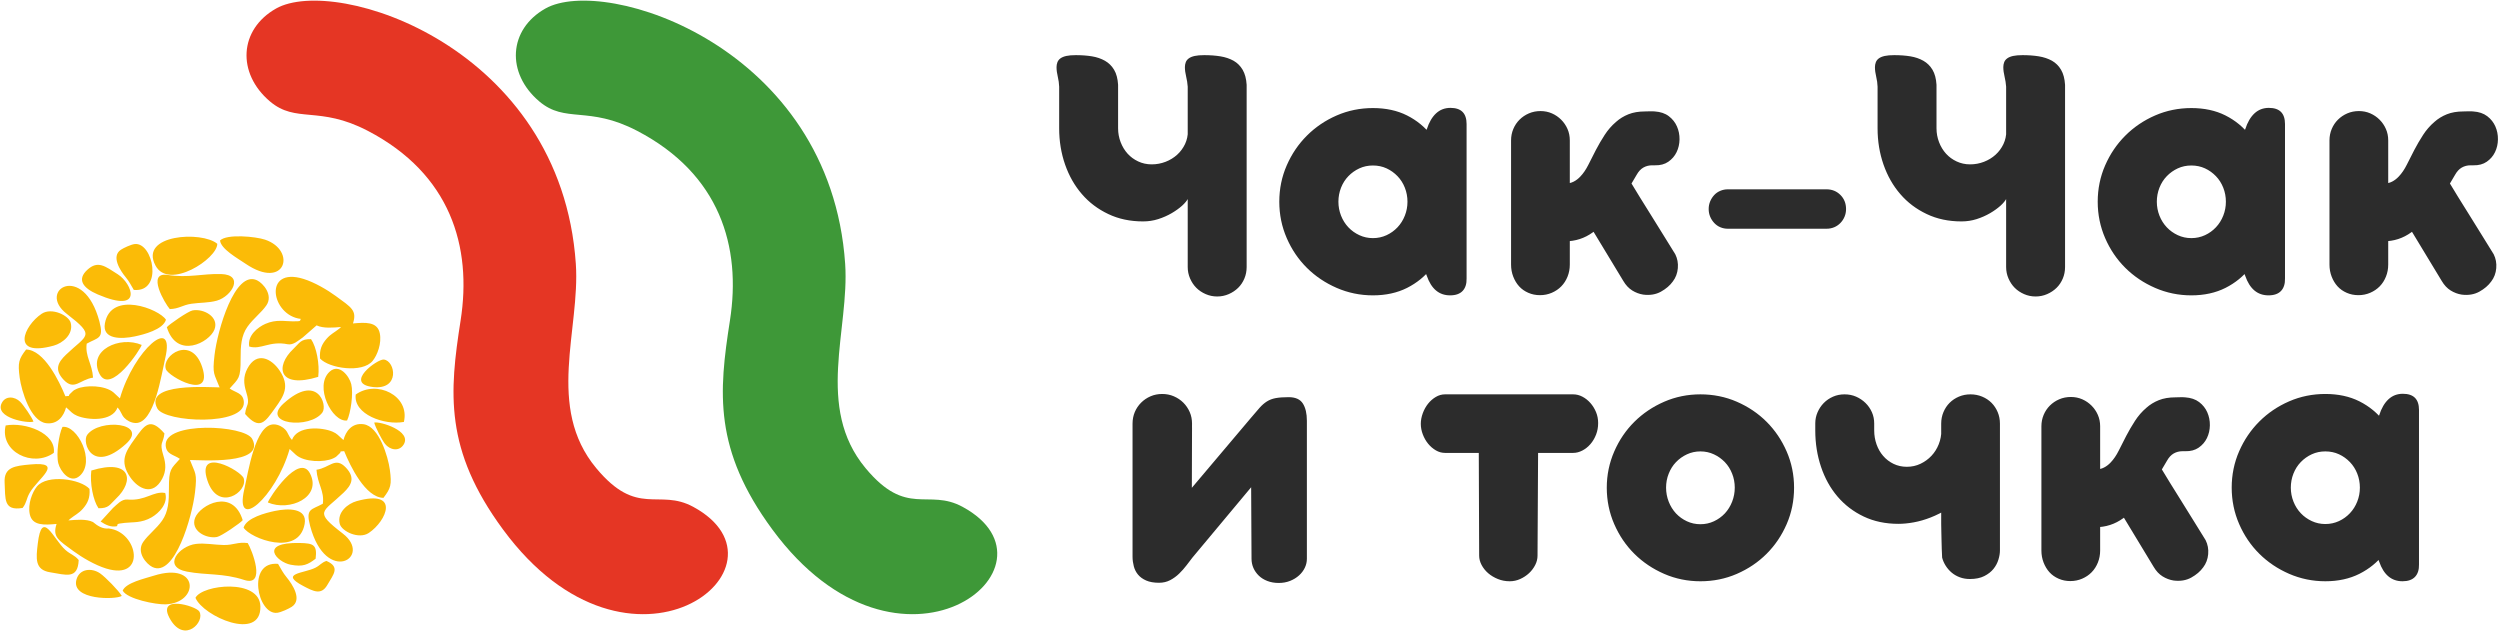 <?xml version="1.0" encoding="UTF-8"?> <svg xmlns="http://www.w3.org/2000/svg" width="560" height="142" viewBox="0 0 560 142" fill="none"><path d="M250.452 23.828V28.746C250.452 29.839 250.649 30.876 251.027 31.857C251.405 32.838 251.924 33.693 252.582 34.421C253.241 35.15 254.026 35.724 254.95 36.159C255.875 36.593 256.884 36.818 257.977 36.818C259.07 36.818 260.107 36.621 261.088 36.243C262.068 35.865 262.937 35.332 263.68 34.66C264.423 33.987 265.011 33.188 265.445 32.277C265.88 31.353 266.09 30.358 266.09 29.293L266.132 44.44C265.88 44.945 265.431 45.491 264.787 46.08C264.143 46.654 263.372 47.215 262.461 47.747C261.55 48.28 260.541 48.728 259.448 49.078C258.355 49.429 257.22 49.597 256.043 49.597C253.157 49.597 250.564 49.05 248.252 47.943C245.94 46.85 243.965 45.365 242.339 43.473C240.714 41.596 239.467 39.396 238.584 36.873C237.701 34.337 237.253 31.633 237.253 28.746V21.6L250.452 23.828ZM279.248 21.894V59.812C279.248 60.737 279.08 61.591 278.743 62.39C278.407 63.189 277.945 63.89 277.342 64.478C276.739 65.067 276.039 65.529 275.241 65.879C274.442 66.23 273.573 66.412 272.648 66.412C271.723 66.412 270.868 66.23 270.07 65.879C269.271 65.529 268.57 65.067 267.982 64.478C267.393 63.89 266.931 63.189 266.58 62.39C266.23 61.591 266.048 60.737 266.048 59.812V21.894H279.248ZM237.253 25.72V19.414C237.225 18.685 237.127 17.943 236.944 17.186C236.762 16.429 236.664 15.715 236.664 15.042C236.664 14.65 236.734 14.286 236.86 13.949C236.986 13.613 237.21 13.319 237.533 13.08C237.855 12.842 238.29 12.66 238.85 12.534C239.411 12.408 240.125 12.352 240.994 12.352C242.283 12.352 243.488 12.436 244.595 12.618C245.702 12.8 246.669 13.137 247.51 13.613C248.351 14.089 249.037 14.762 249.556 15.631C250.074 16.5 250.368 17.621 250.452 18.994V25.425L237.253 25.72ZM266.048 25.72V19.414C265.992 18.657 265.88 17.915 265.698 17.158C265.516 16.401 265.417 15.701 265.417 15.028C265.417 14.636 265.488 14.272 265.614 13.935C265.74 13.599 265.964 13.319 266.286 13.08C266.609 12.842 267.043 12.66 267.604 12.534C268.164 12.408 268.879 12.352 269.747 12.352C271.037 12.352 272.242 12.436 273.363 12.618C274.483 12.8 275.465 13.137 276.305 13.599C277.146 14.075 277.832 14.748 278.351 15.631C278.87 16.514 279.164 17.635 279.248 18.994V25.383L266.048 25.72ZM328.515 62.376C328.544 63.581 328.249 64.506 327.633 65.164C327.016 65.823 326.077 66.16 324.816 66.16C322.35 66.16 320.612 64.702 319.603 61.787L316.913 54.725L315.316 54.641V45.225C315.316 44.3 315.498 43.431 315.848 42.632C316.198 41.834 316.675 41.133 317.278 40.531C317.88 39.928 318.581 39.466 319.379 39.13C320.178 38.793 321.019 38.625 321.915 38.625C322.84 38.625 323.709 38.793 324.522 39.13C325.334 39.466 326.035 39.928 326.624 40.531C327.212 41.133 327.675 41.834 328.011 42.632C328.347 43.431 328.515 44.3 328.515 45.225V62.376ZM325.152 45.183C325.152 48.069 324.774 50.788 324.017 53.338C323.261 55.888 322.154 58.102 320.682 59.994C319.211 61.886 317.375 63.385 315.175 64.492C312.976 65.599 310.425 66.16 307.539 66.16C304.68 66.16 301.976 65.599 299.426 64.492C296.875 63.385 294.647 61.886 292.742 59.994C290.836 58.102 289.337 55.888 288.23 53.338C287.123 50.788 286.562 48.069 286.562 45.183C286.562 42.296 287.123 39.578 288.23 37.042C289.337 34.505 290.836 32.292 292.742 30.386C294.647 28.48 296.875 26.967 299.426 25.86C301.976 24.753 304.68 24.206 307.539 24.206C310.425 24.206 312.976 24.753 315.175 25.86C317.375 26.967 319.211 28.48 320.682 30.386C322.154 32.292 323.261 34.505 324.017 37.042C324.774 39.578 325.152 42.296 325.152 45.183ZM315.274 45.183C315.274 44.09 315.077 43.039 314.685 42.044C314.293 41.049 313.746 40.195 313.046 39.466C312.345 38.737 311.532 38.149 310.593 37.714C309.655 37.28 308.632 37.07 307.539 37.07C306.446 37.07 305.437 37.28 304.498 37.714C303.559 38.149 302.732 38.737 302.032 39.466C301.331 40.195 300.785 41.049 300.392 42.044C300 43.039 299.804 44.09 299.804 45.183C299.804 46.276 300 47.313 300.392 48.308C300.785 49.303 301.331 50.171 302.032 50.914C302.732 51.656 303.559 52.245 304.498 52.679C305.437 53.114 306.446 53.338 307.539 53.338C308.632 53.338 309.655 53.114 310.593 52.679C311.532 52.245 312.345 51.656 313.046 50.914C313.746 50.171 314.293 49.303 314.685 48.308C315.077 47.313 315.274 46.276 315.274 45.183ZM328.515 45.771C328.515 46.696 328.347 47.551 328.011 48.35C327.675 49.148 327.212 49.849 326.624 50.452C326.035 51.054 325.334 51.531 324.522 51.867C323.709 52.203 322.84 52.371 321.915 52.371C321.019 52.371 320.178 52.203 319.379 51.867C318.581 51.531 317.88 51.054 317.278 50.452C316.675 49.849 316.198 49.148 315.848 48.35C315.498 47.551 315.316 46.696 315.316 45.771V35.683L316.913 35.556L319.603 28.956C320.108 27.387 320.808 26.196 321.691 25.383C322.574 24.57 323.639 24.164 324.9 24.164C327.31 24.164 328.515 25.369 328.515 27.78V45.771ZM370.679 24.963C371.94 25.047 372.991 25.397 373.817 26.028C374.644 26.659 375.247 27.429 375.639 28.326C376.031 29.223 376.228 30.189 376.214 31.227C376.2 32.263 375.975 33.216 375.555 34.085C375.135 34.954 374.518 35.668 373.705 36.229C372.893 36.789 371.898 37.056 370.721 37.028H370.09C369.362 37.028 368.703 37.196 368.114 37.532C367.526 37.868 367.021 38.415 366.601 39.172C364.92 42.086 363.308 44.636 361.767 46.836C360.225 49.036 358.572 50.774 356.806 52.035C354.957 53.38 352.883 54.053 350.585 54.053C350.277 54.053 349.983 54.053 349.702 54.053C349.422 54.053 349.128 54.025 348.819 53.969L348.567 41.105C348.595 41.105 348.721 41.105 348.931 41.105C349.142 41.105 349.366 41.105 349.618 41.105C349.87 41.105 350.108 41.105 350.319 41.105C350.529 41.105 350.655 41.105 350.711 41.105C351.356 41.105 351.958 40.965 352.505 40.685C353.051 40.405 353.542 40.026 353.99 39.55C354.663 38.849 355.265 37.967 355.798 36.901C356.33 35.836 356.89 34.729 357.479 33.594C358.068 32.459 358.726 31.338 359.441 30.232C360.156 29.125 360.996 28.158 361.977 27.317C362.79 26.588 363.729 26.014 364.779 25.593C365.83 25.173 367.063 24.963 368.493 24.963C368.773 24.963 369.137 24.949 369.586 24.935C370.034 24.921 370.398 24.935 370.679 24.963ZM364.793 40.012C365.55 41.273 366.377 42.632 367.274 44.09C368.17 45.547 369.081 47.005 370.006 48.476C370.931 49.947 371.842 51.418 372.739 52.876C373.635 54.333 374.476 55.692 375.261 56.953C375.737 57.906 375.934 58.943 375.835 60.078C375.737 61.213 375.359 62.208 374.714 63.049C374.07 63.946 373.187 64.702 372.052 65.333C370.917 65.963 369.586 66.188 368.072 65.991C367.204 65.851 366.391 65.543 365.62 65.067C364.85 64.59 364.177 63.875 363.616 62.922L354.789 48.336L364.793 40.012ZM351.636 36.271V48.378V59.265C351.636 60.218 351.468 61.115 351.132 61.956C350.795 62.797 350.333 63.525 349.73 64.142C349.128 64.758 348.413 65.235 347.6 65.585C346.788 65.935 345.905 66.117 344.952 66.117C343.999 66.117 343.13 65.935 342.332 65.585C341.533 65.235 340.846 64.758 340.286 64.142C339.725 63.525 339.291 62.797 338.969 61.97C338.646 61.143 338.478 60.246 338.478 59.265V35.346L351.636 36.271ZM338.478 38.541V31.437C338.478 30.54 338.646 29.685 338.983 28.886C339.319 28.088 339.781 27.401 340.37 26.812C340.959 26.224 341.659 25.748 342.472 25.397C343.284 25.047 344.153 24.879 345.078 24.879C345.975 24.879 346.83 25.047 347.628 25.397C348.427 25.748 349.114 26.224 349.702 26.812C350.291 27.401 350.767 28.088 351.118 28.886C351.468 29.685 351.636 30.54 351.636 31.437V38.541H338.478ZM409.143 42.408C410.376 42.408 411.413 42.829 412.254 43.669C413.094 44.51 413.515 45.561 413.515 46.822C413.515 47.439 413.403 48.013 413.178 48.546C412.954 49.078 412.646 49.541 412.254 49.947C411.861 50.354 411.399 50.676 410.867 50.9C410.334 51.124 409.76 51.236 409.143 51.236H387.031C386.443 51.236 385.882 51.124 385.35 50.9C384.817 50.676 384.369 50.354 383.991 49.947C383.612 49.541 383.304 49.078 383.08 48.546C382.856 48.013 382.743 47.439 382.743 46.822C382.743 46.206 382.856 45.631 383.08 45.099C383.304 44.566 383.612 44.09 383.991 43.684C384.369 43.277 384.817 42.969 385.35 42.745C385.882 42.52 386.443 42.408 387.031 42.408H409.143ZM433.777 23.828V28.746C433.777 29.839 433.973 30.876 434.351 31.857C434.73 32.838 435.248 33.693 435.907 34.421C436.565 35.15 437.35 35.724 438.275 36.159C439.2 36.593 440.209 36.818 441.302 36.818C442.395 36.818 443.431 36.621 444.412 36.243C445.393 35.865 446.262 35.332 447.005 34.66C447.747 33.987 448.336 33.188 448.77 32.277C449.205 31.353 449.415 30.358 449.415 29.293L449.457 44.44C449.205 44.945 448.756 45.491 448.112 46.08C447.467 46.654 446.696 47.215 445.786 47.747C444.875 48.28 443.866 48.728 442.773 49.078C441.68 49.429 440.545 49.597 439.368 49.597C436.481 49.597 433.889 49.05 431.577 47.943C429.265 46.85 427.289 45.365 425.664 43.473C424.038 41.596 422.791 39.396 421.908 36.873C421.026 34.337 420.577 31.633 420.577 28.746V21.6L433.777 23.828ZM462.572 21.894V59.812C462.572 60.737 462.404 61.591 462.068 62.39C461.731 63.189 461.269 63.89 460.667 64.478C460.064 65.067 459.364 65.529 458.565 65.879C457.766 66.23 456.897 66.412 455.973 66.412C455.048 66.412 454.193 66.23 453.394 65.879C452.596 65.529 451.895 65.067 451.306 64.478C450.718 63.89 450.255 63.189 449.905 62.39C449.555 61.591 449.373 60.737 449.373 59.812V21.894H462.572ZM420.577 25.72V19.414C420.549 18.685 420.451 17.943 420.269 17.186C420.087 16.429 419.988 15.715 419.988 15.042C419.988 14.65 420.059 14.286 420.185 13.949C420.311 13.613 420.535 13.319 420.857 13.08C421.18 12.842 421.614 12.66 422.175 12.534C422.735 12.408 423.45 12.352 424.318 12.352C425.607 12.352 426.813 12.436 427.92 12.618C429.026 12.8 429.994 13.137 430.834 13.613C431.675 14.089 432.362 14.762 432.88 15.631C433.399 16.5 433.693 17.621 433.777 18.994V25.425L420.577 25.72ZM449.373 25.72V19.414C449.316 18.657 449.205 17.915 449.022 17.158C448.84 16.401 448.742 15.701 448.742 15.028C448.742 14.636 448.812 14.272 448.938 13.935C449.064 13.599 449.288 13.319 449.611 13.08C449.933 12.842 450.368 12.66 450.928 12.534C451.489 12.408 452.203 12.352 453.072 12.352C454.361 12.352 455.566 12.436 456.687 12.618C457.808 12.8 458.789 13.137 459.63 13.599C460.471 14.075 461.157 14.748 461.676 15.631C462.194 16.514 462.488 17.635 462.572 18.994V25.383L449.373 25.72ZM511.84 62.376C511.868 63.581 511.574 64.506 510.957 65.164C510.34 65.823 509.401 66.16 508.141 66.16C505.674 66.16 503.937 64.702 502.928 61.787L500.238 54.725L498.64 54.641V45.225C498.64 44.3 498.822 43.431 499.173 42.632C499.523 41.834 499.999 41.133 500.602 40.531C501.204 39.928 501.905 39.466 502.704 39.13C503.502 38.793 504.343 38.625 505.24 38.625C506.165 38.625 507.034 38.793 507.846 39.13C508.659 39.466 509.36 39.928 509.948 40.531C510.536 41.133 510.999 41.834 511.336 42.632C511.672 43.431 511.84 44.3 511.84 45.225V62.376ZM508.477 45.183C508.477 48.069 508.098 50.788 507.342 53.338C506.585 55.888 505.478 58.102 504.007 59.994C502.536 61.886 500.7 63.385 498.5 64.492C496.3 65.599 493.75 66.16 490.863 66.16C488.005 66.16 485.3 65.599 482.75 64.492C480.2 63.385 477.972 61.886 476.066 59.994C474.16 58.102 472.661 55.888 471.554 53.338C470.447 50.788 469.887 48.069 469.887 45.183C469.887 42.296 470.447 39.578 471.554 37.042C472.661 34.505 474.16 32.292 476.066 30.386C477.972 28.48 480.2 26.967 482.75 25.86C485.3 24.753 488.005 24.206 490.863 24.206C493.75 24.206 496.3 24.753 498.5 25.86C500.7 26.967 502.536 28.48 504.007 30.386C505.478 32.292 506.585 34.505 507.342 37.042C508.098 39.578 508.477 42.296 508.477 45.183ZM498.598 45.183C498.598 44.09 498.402 43.039 498.01 42.044C497.617 41.049 497.071 40.195 496.37 39.466C495.669 38.737 494.857 38.149 493.918 37.714C492.979 37.28 491.956 37.07 490.863 37.07C489.77 37.07 488.761 37.28 487.823 37.714C486.884 38.149 486.057 38.737 485.357 39.466C484.656 40.195 484.109 41.049 483.717 42.044C483.325 43.039 483.129 44.09 483.129 45.183C483.129 46.276 483.325 47.313 483.717 48.308C484.109 49.303 484.656 50.171 485.357 50.914C486.057 51.656 486.884 52.245 487.823 52.679C488.761 53.114 489.77 53.338 490.863 53.338C491.956 53.338 492.979 53.114 493.918 52.679C494.857 52.245 495.669 51.656 496.37 50.914C497.071 50.171 497.617 49.303 498.01 48.308C498.402 47.313 498.598 46.276 498.598 45.183ZM511.84 45.771C511.84 46.696 511.672 47.551 511.336 48.35C510.999 49.148 510.536 49.849 509.948 50.452C509.36 51.054 508.659 51.531 507.846 51.867C507.034 52.203 506.165 52.371 505.24 52.371C504.343 52.371 503.502 52.203 502.704 51.867C501.905 51.531 501.204 51.054 500.602 50.452C499.999 49.849 499.523 49.148 499.173 48.35C498.822 47.551 498.64 46.696 498.64 45.771V35.683L500.238 35.556L502.928 28.956C503.432 27.387 504.133 26.196 505.016 25.383C505.899 24.57 506.963 24.164 508.225 24.164C510.635 24.164 511.84 25.369 511.84 27.78V45.771ZM554.003 24.963C555.264 25.047 556.315 25.397 557.142 26.028C557.969 26.659 558.571 27.429 558.964 28.326C559.356 29.223 559.552 30.189 559.538 31.227C559.524 32.263 559.3 33.216 558.88 34.085C558.459 34.954 557.843 35.668 557.03 36.229C556.217 36.789 555.222 37.056 554.045 37.028H553.415C552.686 37.028 552.027 37.196 551.439 37.532C550.85 37.868 550.346 38.415 549.926 39.172C548.244 42.086 546.632 44.636 545.091 46.836C543.55 49.036 541.896 50.774 540.131 52.035C538.281 53.38 536.207 54.053 533.909 54.053C533.601 54.053 533.307 54.053 533.027 54.053C532.746 54.053 532.452 54.025 532.144 53.969L531.892 41.105C531.92 41.105 532.046 41.105 532.256 41.105C532.466 41.105 532.69 41.105 532.943 41.105C533.195 41.105 533.433 41.105 533.643 41.105C533.854 41.105 533.979 41.105 534.036 41.105C534.68 41.105 535.283 40.965 535.829 40.685C536.376 40.405 536.866 40.026 537.314 39.55C537.987 38.849 538.59 37.967 539.122 36.901C539.654 35.836 540.215 34.729 540.804 33.594C541.392 32.459 542.051 31.338 542.765 30.232C543.48 29.125 544.321 28.158 545.301 27.317C546.114 26.588 547.053 26.014 548.104 25.593C549.155 25.173 550.388 24.963 551.817 24.963C552.098 24.963 552.462 24.949 552.91 24.935C553.359 24.921 553.723 24.935 554.003 24.963ZM548.118 40.012C548.875 41.273 549.701 42.632 550.598 44.09C551.495 45.547 552.406 47.005 553.331 48.476C554.255 49.947 555.166 51.418 556.063 52.876C556.96 54.333 557.801 55.692 558.585 56.953C559.062 57.906 559.258 58.943 559.16 60.078C559.062 61.213 558.684 62.208 558.039 63.049C557.394 63.946 556.511 64.702 555.376 65.333C554.241 65.963 552.91 66.188 551.397 65.991C550.528 65.851 549.715 65.543 548.945 65.067C548.174 64.59 547.501 63.875 546.941 62.922L538.113 48.336L548.118 40.012ZM534.96 36.271V48.378V59.265C534.96 60.218 534.792 61.115 534.456 61.956C534.12 62.797 533.657 63.525 533.055 64.142C532.452 64.758 531.737 65.235 530.925 65.585C530.112 65.935 529.229 66.117 528.276 66.117C527.324 66.117 526.455 65.935 525.656 65.585C524.857 65.235 524.171 64.758 523.61 64.142C523.05 63.525 522.616 62.797 522.293 61.97C521.971 61.143 521.803 60.246 521.803 59.265V35.346L534.96 36.271ZM521.803 38.541V31.437C521.803 30.54 521.971 29.685 522.307 28.886C522.643 28.088 523.106 27.401 523.695 26.812C524.283 26.224 524.983 25.748 525.796 25.397C526.609 25.047 527.478 24.879 528.403 24.879C529.299 24.879 530.154 25.047 530.953 25.397C531.751 25.748 532.438 26.224 533.027 26.812C533.615 27.401 534.092 28.088 534.442 28.886C534.792 29.685 534.96 30.54 534.96 31.437V38.541H521.803ZM267.015 95.733L266.973 109.269L280.257 93.547C280.986 92.678 281.616 91.95 282.135 91.361C282.653 90.773 283.2 90.296 283.774 89.932C284.349 89.568 285.007 89.315 285.764 89.175C286.52 89.035 287.487 88.965 288.665 88.965C290.178 88.965 291.243 89.441 291.845 90.394C292.448 91.347 292.742 92.636 292.742 94.261V125.159C292.742 125.859 292.588 126.532 292.28 127.177C291.971 127.821 291.537 128.396 290.977 128.9C290.416 129.405 289.757 129.811 288.987 130.119C288.216 130.428 287.361 130.582 286.437 130.582C285.484 130.582 284.629 130.428 283.872 130.133C283.116 129.839 282.485 129.447 281.967 128.942C281.448 128.438 281.042 127.863 280.762 127.219C280.481 126.574 280.341 125.888 280.341 125.159C280.341 122.441 280.327 119.778 280.299 117.172C280.271 114.565 280.257 111.889 280.257 109.143L267.099 124.907C266.707 125.411 266.273 125.986 265.782 126.63C265.292 127.275 264.745 127.891 264.143 128.48C263.54 129.069 262.868 129.559 262.125 129.951C261.382 130.344 260.542 130.54 259.617 130.54C258.468 130.54 257.515 130.371 256.744 130.035C255.974 129.699 255.357 129.251 254.909 128.704C254.46 128.158 254.152 127.541 253.97 126.841C253.788 126.14 253.69 125.425 253.69 124.697V95.985L267.015 95.733ZM253.69 99.012V94.892C253.69 93.967 253.858 93.099 254.194 92.3C254.53 91.501 255.007 90.801 255.609 90.198C256.212 89.596 256.912 89.119 257.725 88.769C258.538 88.418 259.407 88.251 260.331 88.251C261.256 88.251 262.125 88.418 262.938 88.769C263.75 89.119 264.465 89.596 265.068 90.198C265.67 90.801 266.147 91.501 266.497 92.3C266.847 93.099 267.015 93.967 267.015 94.892L266.973 98.928L253.69 99.012ZM357.984 94.766C357.984 95.691 357.83 96.546 357.522 97.344C357.213 98.143 356.793 98.858 356.26 99.474C355.728 100.091 355.125 100.567 354.453 100.918C353.78 101.268 353.093 101.45 352.393 101.45H344.532L344.406 124.472C344.406 125.173 344.238 125.874 343.887 126.56C343.537 127.247 343.075 127.863 342.5 128.396C341.926 128.928 341.267 129.363 340.524 129.699C339.782 130.035 338.997 130.204 338.184 130.204C337.232 130.204 336.349 130.035 335.522 129.699C334.695 129.363 333.966 128.928 333.35 128.396C332.734 127.863 332.243 127.247 331.879 126.56C331.514 125.874 331.332 125.173 331.332 124.472L331.248 101.45H323.682C322.953 101.45 322.266 101.254 321.622 100.876C320.977 100.497 320.402 100.007 319.898 99.39C319.394 98.773 319.001 98.073 318.707 97.302C318.413 96.532 318.259 95.747 318.259 94.934C318.259 94.15 318.413 93.351 318.707 92.552C319.001 91.753 319.394 91.053 319.884 90.436C320.374 89.82 320.949 89.315 321.608 88.923C322.266 88.531 322.953 88.334 323.682 88.334H352.393C353.093 88.334 353.78 88.503 354.453 88.853C355.125 89.203 355.728 89.68 356.246 90.268C356.765 90.856 357.185 91.529 357.507 92.3C357.83 93.07 357.984 93.897 357.984 94.766ZM359.917 109.241C359.917 106.396 360.478 103.692 361.585 101.142C362.692 98.592 364.191 96.378 366.097 94.486C368.003 92.594 370.231 91.095 372.781 89.988C375.331 88.881 378.035 88.334 380.894 88.334C383.781 88.334 386.499 88.881 389.049 89.988C391.599 91.095 393.827 92.594 395.719 94.486C397.611 96.378 399.11 98.592 400.217 101.142C401.324 103.692 401.871 106.396 401.871 109.241C401.871 112.127 401.324 114.846 400.217 117.396C399.11 119.946 397.611 122.16 395.719 124.052C393.827 125.944 391.599 127.443 389.049 128.55C386.499 129.657 383.781 130.204 380.894 130.204C378.035 130.204 375.331 129.657 372.781 128.55C370.231 127.443 368.003 125.944 366.097 124.052C364.191 122.16 362.692 119.946 361.585 117.396C360.478 114.846 359.917 112.127 359.917 109.241ZM373.201 109.227C373.201 110.32 373.397 111.371 373.79 112.38C374.182 113.375 374.715 114.243 375.415 115C376.116 115.743 376.928 116.331 377.867 116.766C378.792 117.2 379.801 117.424 380.894 117.424C381.987 117.424 382.996 117.2 383.92 116.766C384.859 116.331 385.672 115.743 386.373 115C387.073 114.243 387.606 113.375 387.998 112.38C388.39 111.371 388.587 110.32 388.587 109.227C388.587 108.134 388.39 107.083 387.998 106.102C387.606 105.107 387.073 104.253 386.373 103.524C385.672 102.795 384.859 102.207 383.92 101.772C382.996 101.338 381.987 101.114 380.894 101.114C379.801 101.114 378.792 101.338 377.867 101.772C376.928 102.207 376.116 102.795 375.415 103.524C374.715 104.253 374.182 105.107 373.79 106.102C373.397 107.083 373.201 108.134 373.201 109.227ZM419.821 96.406C419.821 97.527 420.003 98.577 420.353 99.558C420.703 100.539 421.194 101.394 421.839 102.136C422.483 102.879 423.254 103.468 424.15 103.902C425.047 104.337 426.042 104.561 427.135 104.561C428.228 104.561 429.251 104.337 430.19 103.888C431.129 103.44 431.941 102.851 432.642 102.109C433.343 101.366 433.889 100.497 434.282 99.502C434.674 98.507 434.87 97.456 434.87 96.378L440.251 110.964C438.99 112.142 437.7 113.136 436.383 113.949C435.066 114.748 433.763 115.406 432.474 115.911C431.185 116.415 429.924 116.78 428.69 117.004C427.457 117.228 426.308 117.34 425.244 117.34C422.357 117.34 419.765 116.794 417.466 115.7C415.168 114.608 413.221 113.122 411.609 111.231C409.998 109.339 408.765 107.125 407.91 104.575C407.055 102.039 406.621 99.32 406.621 96.434V94.836C406.621 93.967 406.789 93.141 407.125 92.37C407.462 91.585 407.924 90.885 408.513 90.282C409.101 89.68 409.802 89.203 410.6 88.853C411.399 88.503 412.254 88.334 413.178 88.334C414.103 88.334 414.972 88.503 415.771 88.853C416.57 89.203 417.27 89.68 417.873 90.268C418.476 90.856 418.952 91.543 419.302 92.328C419.652 93.112 419.821 93.953 419.821 94.85V96.406ZM447.986 123.309C447.986 123.926 447.873 124.599 447.649 125.341C447.425 126.084 447.061 126.784 446.542 127.429C446.024 128.074 445.337 128.606 444.482 129.04C443.628 129.475 442.549 129.699 441.26 129.699C440.447 129.699 439.704 129.573 439.018 129.321C438.331 129.069 437.714 128.718 437.182 128.27C436.649 127.821 436.201 127.303 435.837 126.728C435.472 126.154 435.206 125.551 435.038 124.907C435.01 124.346 434.982 123.702 434.954 122.987C434.926 122.272 434.912 121.558 434.898 120.857C434.884 120.157 434.87 119.498 434.856 118.881C434.842 118.265 434.828 117.76 434.828 117.368V104.869V94.892C434.828 93.967 434.996 93.112 435.332 92.314C435.669 91.515 436.131 90.815 436.72 90.226C437.308 89.638 438.009 89.175 438.807 88.839C439.606 88.503 440.461 88.334 441.386 88.334C442.31 88.334 443.179 88.503 443.992 88.839C444.805 89.175 445.505 89.638 446.094 90.226C446.682 90.815 447.145 91.515 447.481 92.314C447.818 93.112 447.986 93.967 447.986 94.892V123.309Z" fill="#2C2C2C"></path><path d="M489.476 89.006C490.737 89.09 491.788 89.44 492.615 90.071C493.442 90.701 494.044 91.472 494.436 92.369C494.829 93.266 495.025 94.232 495.011 95.269C494.997 96.306 494.773 97.259 494.353 98.128C493.932 98.997 493.315 99.711 492.503 100.272C491.69 100.832 490.695 101.099 489.518 101.071H488.888C488.159 101.071 487.5 101.239 486.912 101.575C486.323 101.911 485.819 102.458 485.398 103.214C483.717 106.129 482.105 108.679 480.564 110.879C479.023 113.079 477.369 114.817 475.604 116.078C473.754 117.423 471.68 118.096 469.382 118.096C469.074 118.096 468.78 118.096 468.499 118.096C468.219 118.096 467.925 118.068 467.617 118.012L467.364 105.148C467.392 105.148 467.519 105.148 467.729 105.148C467.939 105.148 468.163 105.148 468.416 105.148C468.668 105.148 468.906 105.148 469.116 105.148C469.326 105.148 469.452 105.148 469.509 105.148C470.153 105.148 470.755 105.008 471.302 104.728C471.848 104.448 472.339 104.069 472.787 103.593C473.46 102.892 474.063 102.009 474.595 100.944C475.127 99.879 475.688 98.772 476.277 97.637C476.865 96.502 477.523 95.381 478.238 94.275C478.953 93.168 479.793 92.201 480.774 91.36C481.587 90.631 482.526 90.057 483.577 89.636C484.628 89.216 485.861 89.006 487.29 89.006C487.571 89.006 487.935 88.992 488.383 88.978C488.831 88.964 489.196 88.978 489.476 89.006ZM483.591 104.055C484.347 105.316 485.174 106.675 486.071 108.133C486.968 109.59 487.879 111.047 488.803 112.519C489.728 113.99 490.639 115.461 491.536 116.919C492.433 118.376 493.273 119.735 494.058 120.996C494.535 121.949 494.731 122.986 494.633 124.121C494.535 125.256 494.156 126.251 493.512 127.092C492.867 127.988 491.984 128.745 490.849 129.376C489.714 130.006 488.383 130.23 486.87 130.034C486.001 129.894 485.188 129.586 484.418 129.109C483.647 128.633 482.974 127.918 482.414 126.965L473.586 112.379L483.591 104.055ZM470.433 100.314V112.421V123.308C470.433 124.261 470.265 125.158 469.929 125.999C469.592 126.839 469.13 127.568 468.527 128.185C467.925 128.801 467.21 129.278 466.398 129.628C465.585 129.978 464.702 130.16 463.749 130.16C462.797 130.16 461.928 129.978 461.129 129.628C460.33 129.278 459.644 128.801 459.083 128.185C458.523 127.568 458.088 126.839 457.766 126.012C457.444 125.186 457.275 124.289 457.275 123.308V99.389L470.433 100.314ZM457.275 102.584V95.48C457.275 94.583 457.444 93.728 457.78 92.929C458.116 92.131 458.579 91.444 459.167 90.855C459.756 90.267 460.456 89.791 461.269 89.44C462.082 89.09 462.951 88.922 463.876 88.922C464.772 88.922 465.627 89.09 466.426 89.44C467.224 89.791 467.911 90.267 468.499 90.855C469.088 91.444 469.565 92.131 469.915 92.929C470.265 93.728 470.433 94.583 470.433 95.48V102.584H457.275ZM541.854 126.419C541.883 127.624 541.588 128.549 540.972 129.207C540.355 129.866 539.416 130.202 538.155 130.202C535.689 130.202 533.951 128.745 532.943 125.83L530.252 118.768L528.655 118.684V109.268C528.655 108.343 528.837 107.474 529.187 106.675C529.538 105.877 530.014 105.176 530.617 104.574C531.219 103.971 531.92 103.509 532.719 103.172C533.517 102.836 534.358 102.668 535.255 102.668C536.179 102.668 537.048 102.836 537.861 103.172C538.674 103.509 539.374 103.971 539.963 104.574C540.551 105.176 541.014 105.877 541.35 106.675C541.686 107.474 541.854 108.343 541.854 109.268V126.419ZM538.491 109.226C538.491 112.112 538.113 114.831 537.356 117.381C536.6 119.931 535.493 122.145 534.022 124.037C532.55 125.929 530.715 127.428 528.515 128.535C526.315 129.642 523.764 130.202 520.878 130.202C518.02 130.202 515.315 129.642 512.765 128.535C510.214 127.428 507.986 125.929 506.081 124.037C504.175 122.145 502.676 119.931 501.569 117.381C500.462 114.831 499.901 112.112 499.901 109.226C499.901 106.339 500.462 103.621 501.569 101.085C502.676 98.548 504.175 96.335 506.081 94.428C507.986 92.523 510.214 91.01 512.765 89.903C515.315 88.796 518.02 88.249 520.878 88.249C523.764 88.249 526.315 88.796 528.515 89.903C530.715 91.01 532.55 92.523 534.022 94.428C535.493 96.335 536.6 98.548 537.356 101.085C538.113 103.621 538.491 106.339 538.491 109.226ZM528.613 109.226C528.613 108.133 528.417 107.082 528.024 106.087C527.632 105.092 527.086 104.238 526.385 103.509C525.684 102.78 524.871 102.192 523.933 101.757C522.994 101.323 521.971 101.113 520.878 101.113C519.785 101.113 518.776 101.323 517.837 101.757C516.899 102.192 516.072 102.78 515.371 103.509C514.671 104.238 514.124 105.092 513.732 106.087C513.339 107.082 513.143 108.133 513.143 109.226C513.143 110.319 513.339 111.355 513.732 112.351C514.124 113.345 514.671 114.214 515.371 114.957C516.072 115.699 516.899 116.288 517.837 116.722C518.776 117.157 519.785 117.381 520.878 117.381C521.971 117.381 522.994 117.157 523.933 116.722C524.871 116.288 525.684 115.699 526.385 114.957C527.086 114.214 527.632 113.345 528.024 112.351C528.417 111.355 528.613 110.319 528.613 109.226ZM541.854 109.814C541.854 110.739 541.686 111.594 541.35 112.393C541.014 113.191 540.551 113.892 539.963 114.494C539.374 115.097 538.674 115.573 537.861 115.91C537.048 116.246 536.179 116.414 535.255 116.414C534.358 116.414 533.517 116.246 532.719 115.91C531.92 115.573 531.219 115.097 530.617 114.494C530.014 113.892 529.538 113.191 529.187 112.393C528.837 111.594 528.655 110.739 528.655 109.814V99.725L530.252 99.599L532.943 92.999C533.447 91.43 534.148 90.239 535.03 89.426C535.913 88.613 536.978 88.207 538.239 88.207C540.649 88.207 541.854 89.412 541.854 91.823V109.814Z" fill="#2C2C2C"></path><path fill-rule="evenodd" clip-rule="evenodd" d="M26.334 91.276C27.182 92.2 27.141 92.831 27.845 93.593C28.322 94.109 29.319 94.745 30.399 94.757C34.602 94.803 36.153 83.893 37.01 80.245C39.337 70.347 29.979 78.354 26.858 89.239L25.448 87.926C23.532 86.267 19.134 86.193 17.118 87.133C16.266 87.53 16.435 87.564 15.934 87.992C14.805 88.956 16.231 88.566 14.643 88.76C13.274 85.401 9.88 78.36 5.844 78.295C4.21 80.44 3.953 81.201 4.411 84.593C4.812 87.565 6.835 94.326 10.315 94.792C12.947 95.145 14.311 93.135 14.798 91.249C14.882 91.309 14.978 91.396 15.036 91.446C15.978 92.263 16.19 92.672 17.252 93.126C19.589 94.126 25.136 94.527 26.334 91.276ZM51.444 87.03C53.468 84.733 53.918 84.84 53.897 80.331C53.884 77.55 54.027 75.177 55.42 73.203C56.744 71.327 58.529 70.062 59.666 68.407C61.253 66.099 58.948 63.453 57.592 62.797C52.603 60.383 48.689 74.083 48.055 79.529C47.538 83.975 47.995 83.641 49.189 86.774C47.054 86.778 32.097 85.61 35.246 91.502C36.927 94.646 54.96 95.489 54.625 90.061C54.498 88.007 52.827 88.004 51.444 87.03ZM67.386 71.434C68.749 71.296 69.878 72.005 70.918 72.884C72.415 73.608 74.66 73.392 76.409 73.244L76.007 73.611C74.93 74.469 74.097 74.805 73.163 75.874C72.123 77.064 71.527 78.279 71.687 80.301C73.68 82.52 81.187 83.648 83.479 80.828C84.519 79.549 85.54 76.906 85.071 74.643C84.524 72.001 81.787 72.21 79.067 72.452C80.013 69.52 78.69 68.851 75.22 66.314C73.373 64.963 70.486 63.245 67.971 62.471C58.852 59.664 60.753 70.706 67.386 71.434ZM20.847 84.59C20.641 81.434 19.029 79.818 19.421 76.981C21.975 75.559 23.325 75.975 22.27 72.011C18.692 58.561 8.128 65.036 14.955 70.302C21.529 75.373 19.5 74.924 14.774 79.46C13.021 81.143 12.098 82.777 14.255 85.067C16.655 87.615 17.868 85.015 20.847 84.59ZM38.033 69.233C40.111 69.183 40.826 68.341 42.885 68.039C44.743 67.766 46.78 67.858 48.578 67.344C51.969 66.374 54.793 61.53 49.505 61.385C45.357 61.272 42.154 62.307 37.548 61.588C32.702 60.831 36.981 68.044 38.033 69.233ZM54.902 92.725C58.181 96.499 59.379 94.53 61.598 91.443C63.586 88.677 65.029 86.536 62.598 82.96C60.805 80.323 57.498 78.595 55.405 82.576C54.474 84.347 54.573 85.925 55.142 87.776C56.1 90.893 55.162 90.342 54.902 92.725ZM48.673 54.612C45.262 51.695 31.096 52.484 34.831 59.486C37.808 65.07 48.694 57.953 48.673 54.612ZM49.288 53.867C49.484 55.774 53.156 57.819 54.999 59.071C63.96 65.16 66.523 56.096 59.364 53.681C57.326 52.993 50.822 52.338 49.288 53.867ZM37.174 71.621C35.662 69.204 24.84 65.021 23.498 72.442C22.842 76.074 27.227 75.983 30.163 75.362C32.181 74.935 36.513 73.851 37.174 71.621ZM9.345 70.278C5.314 72.959 2.242 80.132 12.044 77.417C14.024 76.869 16.507 74.9 15.839 72.312C15.409 70.646 11.567 68.8 9.345 70.278ZM70.918 72.884C69.878 72.005 68.749 71.296 67.386 71.434C67.083 71.909 67.65 71.975 65.579 71.981C63.789 71.987 61.875 71.482 59.447 72.547C57.748 73.293 55.39 75.162 55.824 77.626C58.479 78.408 60.336 76.289 64.436 77.111C65.697 77.365 66.86 76.251 67.838 75.576L70.918 72.884ZM37.37 73.296C39.612 80.559 46.914 76.741 48.04 73.811C49.125 70.99 45.626 69.082 43.141 69.529C42.139 69.711 37.782 72.733 37.37 73.296ZM79.682 88.378C79.109 92.807 86.115 95.317 90.47 94.513C91.878 88.623 84.361 85.002 79.682 88.378ZM29.973 64.94C36.631 65.564 34.297 54.146 30.146 54.671C29.322 54.775 27.708 55.53 27.091 55.934C24.819 57.423 26.97 60.659 28.17 62.114C28.959 63.072 29.305 63.813 29.973 64.94ZM69.674 75.968C67.332 75.925 67.145 76.806 65.723 78.146C61.551 82.079 62.355 87.168 71.282 84.416C71.632 81.573 70.881 77.713 69.674 75.968ZM77.746 94.186C78.558 92.537 79.19 88.108 78.683 86.051C78.246 84.273 75.99 81.305 73.85 83.247C70.278 86.488 74.417 94.671 77.746 94.186ZM72.218 92.39C73.423 90.724 71.114 83.522 63.533 90.369C58.283 95.11 69.48 96.174 72.218 92.39ZM31.736 77.26C26.845 75.164 19.605 78.438 22.28 83.731C24.736 88.588 31.585 78.082 31.736 77.26ZM37.146 82.676C37.688 84.34 47.841 89.975 45.288 82.22C42.909 74.994 36.147 79.608 37.146 82.676ZM19.56 60.44C17.199 62.604 18.537 64.513 21.884 65.948C32.291 70.409 29.624 63.515 26.384 61.441C23.531 59.615 21.92 58.276 19.56 60.44ZM86.232 99.415C87.319 100.796 89.363 101.227 90.402 99.604C92.379 96.514 85.031 94.324 83.826 94.659C84.064 95.68 85.57 98.574 86.232 99.415ZM65.403 98.54C64.555 97.615 64.596 96.984 63.892 96.222C63.415 95.707 62.418 95.07 61.338 95.059C57.136 95.012 55.585 105.922 54.727 109.57C52.4 119.468 61.758 111.461 64.879 100.576L66.289 101.889C68.205 103.548 72.603 103.622 74.619 102.682C75.471 102.285 75.302 102.251 75.803 101.823C76.932 100.859 75.506 101.249 77.094 101.056C78.463 104.414 81.858 111.455 85.893 111.52C87.527 109.376 87.784 108.614 87.326 105.222C86.925 102.251 84.902 95.49 81.422 95.023C78.789 94.67 77.426 96.68 76.939 98.567C76.855 98.507 76.759 98.42 76.701 98.369C75.759 97.553 75.547 97.144 74.485 96.689C72.148 95.69 66.601 95.288 65.403 98.54ZM40.293 102.785C38.269 105.082 37.819 104.975 37.84 109.484C37.853 112.265 37.71 114.639 36.317 116.612C34.993 118.488 33.208 119.753 32.071 121.408C30.484 123.717 32.789 126.362 34.146 127.018C39.134 129.433 43.048 115.733 43.682 110.286C44.2 105.841 43.742 106.174 42.548 103.042C44.683 103.037 59.64 104.206 56.491 98.314C54.81 95.169 36.777 94.326 37.112 99.754C37.239 101.808 38.91 101.812 40.293 102.785ZM24.351 118.381C22.987 118.519 21.859 117.811 20.819 116.931C19.322 116.207 17.077 116.424 15.328 116.571L15.731 116.204C16.807 115.346 17.64 115.01 18.574 113.942C19.614 112.751 20.21 111.537 20.05 109.515C18.056 107.295 10.55 106.168 8.258 108.988C7.218 110.266 6.197 112.91 6.666 115.172C7.213 117.814 9.95 117.605 12.67 117.364C11.723 120.295 13.047 120.964 16.516 123.501C18.364 124.853 21.251 126.571 23.766 127.345C32.886 130.151 30.984 119.11 24.351 118.381ZM70.89 105.226C71.095 108.382 72.708 109.997 72.316 112.835C69.762 114.257 68.412 113.84 69.466 117.804C73.046 131.254 83.609 124.779 76.782 119.514C70.208 114.443 72.237 114.891 76.963 110.356C78.716 108.672 79.638 107.038 77.482 104.749C75.082 102.201 73.87 104.801 70.89 105.226ZM55.493 121.649C53.265 121.342 52.354 122.117 50.103 122.083C48.069 122.052 45.909 121.6 43.898 121.837C40.106 122.285 36.248 126.971 41.873 128.044C46.286 128.885 49.888 128.335 54.685 129.903C59.732 131.553 56.411 123.102 55.493 121.649ZM36.835 97.09C33.556 93.316 32.358 95.286 30.139 98.372C28.151 101.138 26.708 103.28 29.139 106.856C30.932 109.492 34.239 111.221 36.332 107.239C37.263 105.468 37.164 103.89 36.595 102.04C35.637 98.922 36.575 99.474 36.835 97.09ZM43.782 133.913C45.498 138.06 58.479 143.786 58.329 135.851C58.209 129.525 45.28 130.926 43.782 133.913ZM27.481 132.297C28.217 130.527 32.322 129.624 34.447 128.955C44.78 125.7 44.629 135.118 37.078 135.373C34.928 135.446 28.51 134.203 27.481 132.297ZM54.563 118.194C56.075 120.611 66.897 124.794 68.239 117.374C68.896 113.742 64.51 113.832 61.574 114.453C59.556 114.88 55.224 115.964 54.563 118.194ZM82.601 119.388C86.633 116.706 89.705 109.533 79.903 112.248C77.923 112.797 75.44 114.766 76.108 117.354C76.538 119.02 80.381 120.865 82.601 119.388ZM5.065 113.778C6.019 112.545 5.847 111.804 6.65 110.391C8.455 107.214 14.652 103.297 6.735 104.044C3.399 104.359 0.833 104.584 1.034 108.122C1.236 111.676 0.706 114.52 5.065 113.778ZM22.538 116.822C23.669 117.58 24.871 118.158 26.21 117.869C26.458 117.363 25.887 117.361 27.945 117.124C29.723 116.918 31.682 117.206 33.975 115.875C35.58 114.944 37.714 112.824 37.009 110.424C34.282 109.944 32.673 112.256 28.507 111.897C27.226 111.787 26.194 113.024 25.299 113.803L22.538 116.822ZM54.367 116.52C52.125 109.257 44.823 113.075 43.697 116.004C42.612 118.825 46.111 120.733 48.596 120.286C49.597 120.105 53.956 117.082 54.367 116.52ZM12.055 101.438C12.628 97.009 5.622 94.498 1.267 95.302C-0.142 101.193 7.376 104.814 12.055 101.438ZM62.283 126.306C55.179 125.641 57.67 137.826 62.1 137.265C62.979 137.154 64.701 136.35 65.36 135.918C67.784 134.329 65.489 130.874 64.209 129.322C63.366 128.3 62.997 127.508 62.283 126.306ZM22.063 113.847C24.405 113.89 24.592 113.01 26.014 111.67C30.185 107.737 29.383 102.648 20.455 105.399C20.105 108.242 20.856 112.102 22.063 113.847ZM13.992 95.629C13.179 97.279 12.547 101.708 13.054 103.765C13.492 105.542 15.747 108.51 17.887 106.569C21.459 103.328 17.32 95.144 13.992 95.629ZM19.519 97.425C18.314 99.092 20.623 106.293 28.204 99.447C33.454 94.705 22.256 93.641 19.519 97.425ZM60.001 112.555C64.892 114.651 72.132 111.378 69.457 106.084C67.001 101.228 60.152 111.734 60.001 112.555ZM54.591 107.14C54.048 105.476 43.896 99.841 46.449 107.595C48.828 114.822 55.591 110.207 54.591 107.14ZM70.697 125.156C71.088 122.034 70.222 121.698 67.196 121.63C57.787 121.419 61.983 125.907 65.124 126.501C67.89 127.025 68.965 126.472 70.697 125.156ZM22.434 128.444C20.539 127.13 17.809 127.375 17.129 129.811C15.836 134.448 25.898 134.371 27.282 133.487C26.591 132.297 23.588 129.244 22.434 128.444ZM17.628 125.445C16.623 124.254 15.861 124.266 14.649 123.183C11.923 120.75 9.396 113.868 8.462 121.766C8.069 125.093 7.749 127.649 11.25 128.196C14.767 128.746 17.436 129.863 17.628 125.445ZM4.528 90.006C3.28 88.768 1.199 88.59 0.366 90.328C-1.22 93.636 6.341 94.913 7.496 94.434C7.136 93.449 5.287 90.76 4.528 90.006ZM85.979 80.535C84.567 80.365 76.941 85.919 83.528 86.692C89.668 87.411 88.582 80.848 85.979 80.535ZM73.117 125.645C71.976 126.039 71.772 126.593 70.652 127.167C68.132 128.458 62.452 128.364 67.9 131.244C70.195 132.457 71.954 133.401 73.326 131.024C74.706 128.635 76.258 127.017 73.117 125.645ZM44.646 136.972C43.913 135.729 34.736 133.004 38.173 138.791C41.378 144.183 45.998 139.262 44.646 136.972Z" fill="#FBBB07"></path><path fill-rule="evenodd" clip-rule="evenodd" d="M112.679 118.612C141.282 157.435 179.71 126.76 155.281 113.53C147.497 109.315 142.799 116.001 133.535 104.84C122.23 91.219 129.988 73.784 128.986 59.096C125.664 10.416 75.154 -5.613 61.839 1.912C53.521 6.613 53.031 16.39 60.442 22.693C66.334 27.706 71.438 23.6 82.383 29.304C100.937 38.973 105.765 55.271 103.176 71.793C100.648 87.933 99.51 100.738 112.679 118.612Z" fill="#E53624"></path><path fill-rule="evenodd" clip-rule="evenodd" d="M173.01 118.612C201.613 157.435 240.041 126.76 215.612 113.53C207.828 109.315 203.13 116.001 193.866 104.84C182.561 91.219 190.319 73.784 189.317 59.096C185.995 10.416 135.485 -5.613 122.17 1.912C113.852 6.613 113.362 16.39 120.773 22.693C126.665 27.706 131.769 23.6 142.714 29.304C161.268 38.973 166.096 55.271 163.507 71.793C160.979 87.933 159.841 100.738 173.01 118.612Z" fill="#3E9838"></path></svg> 
